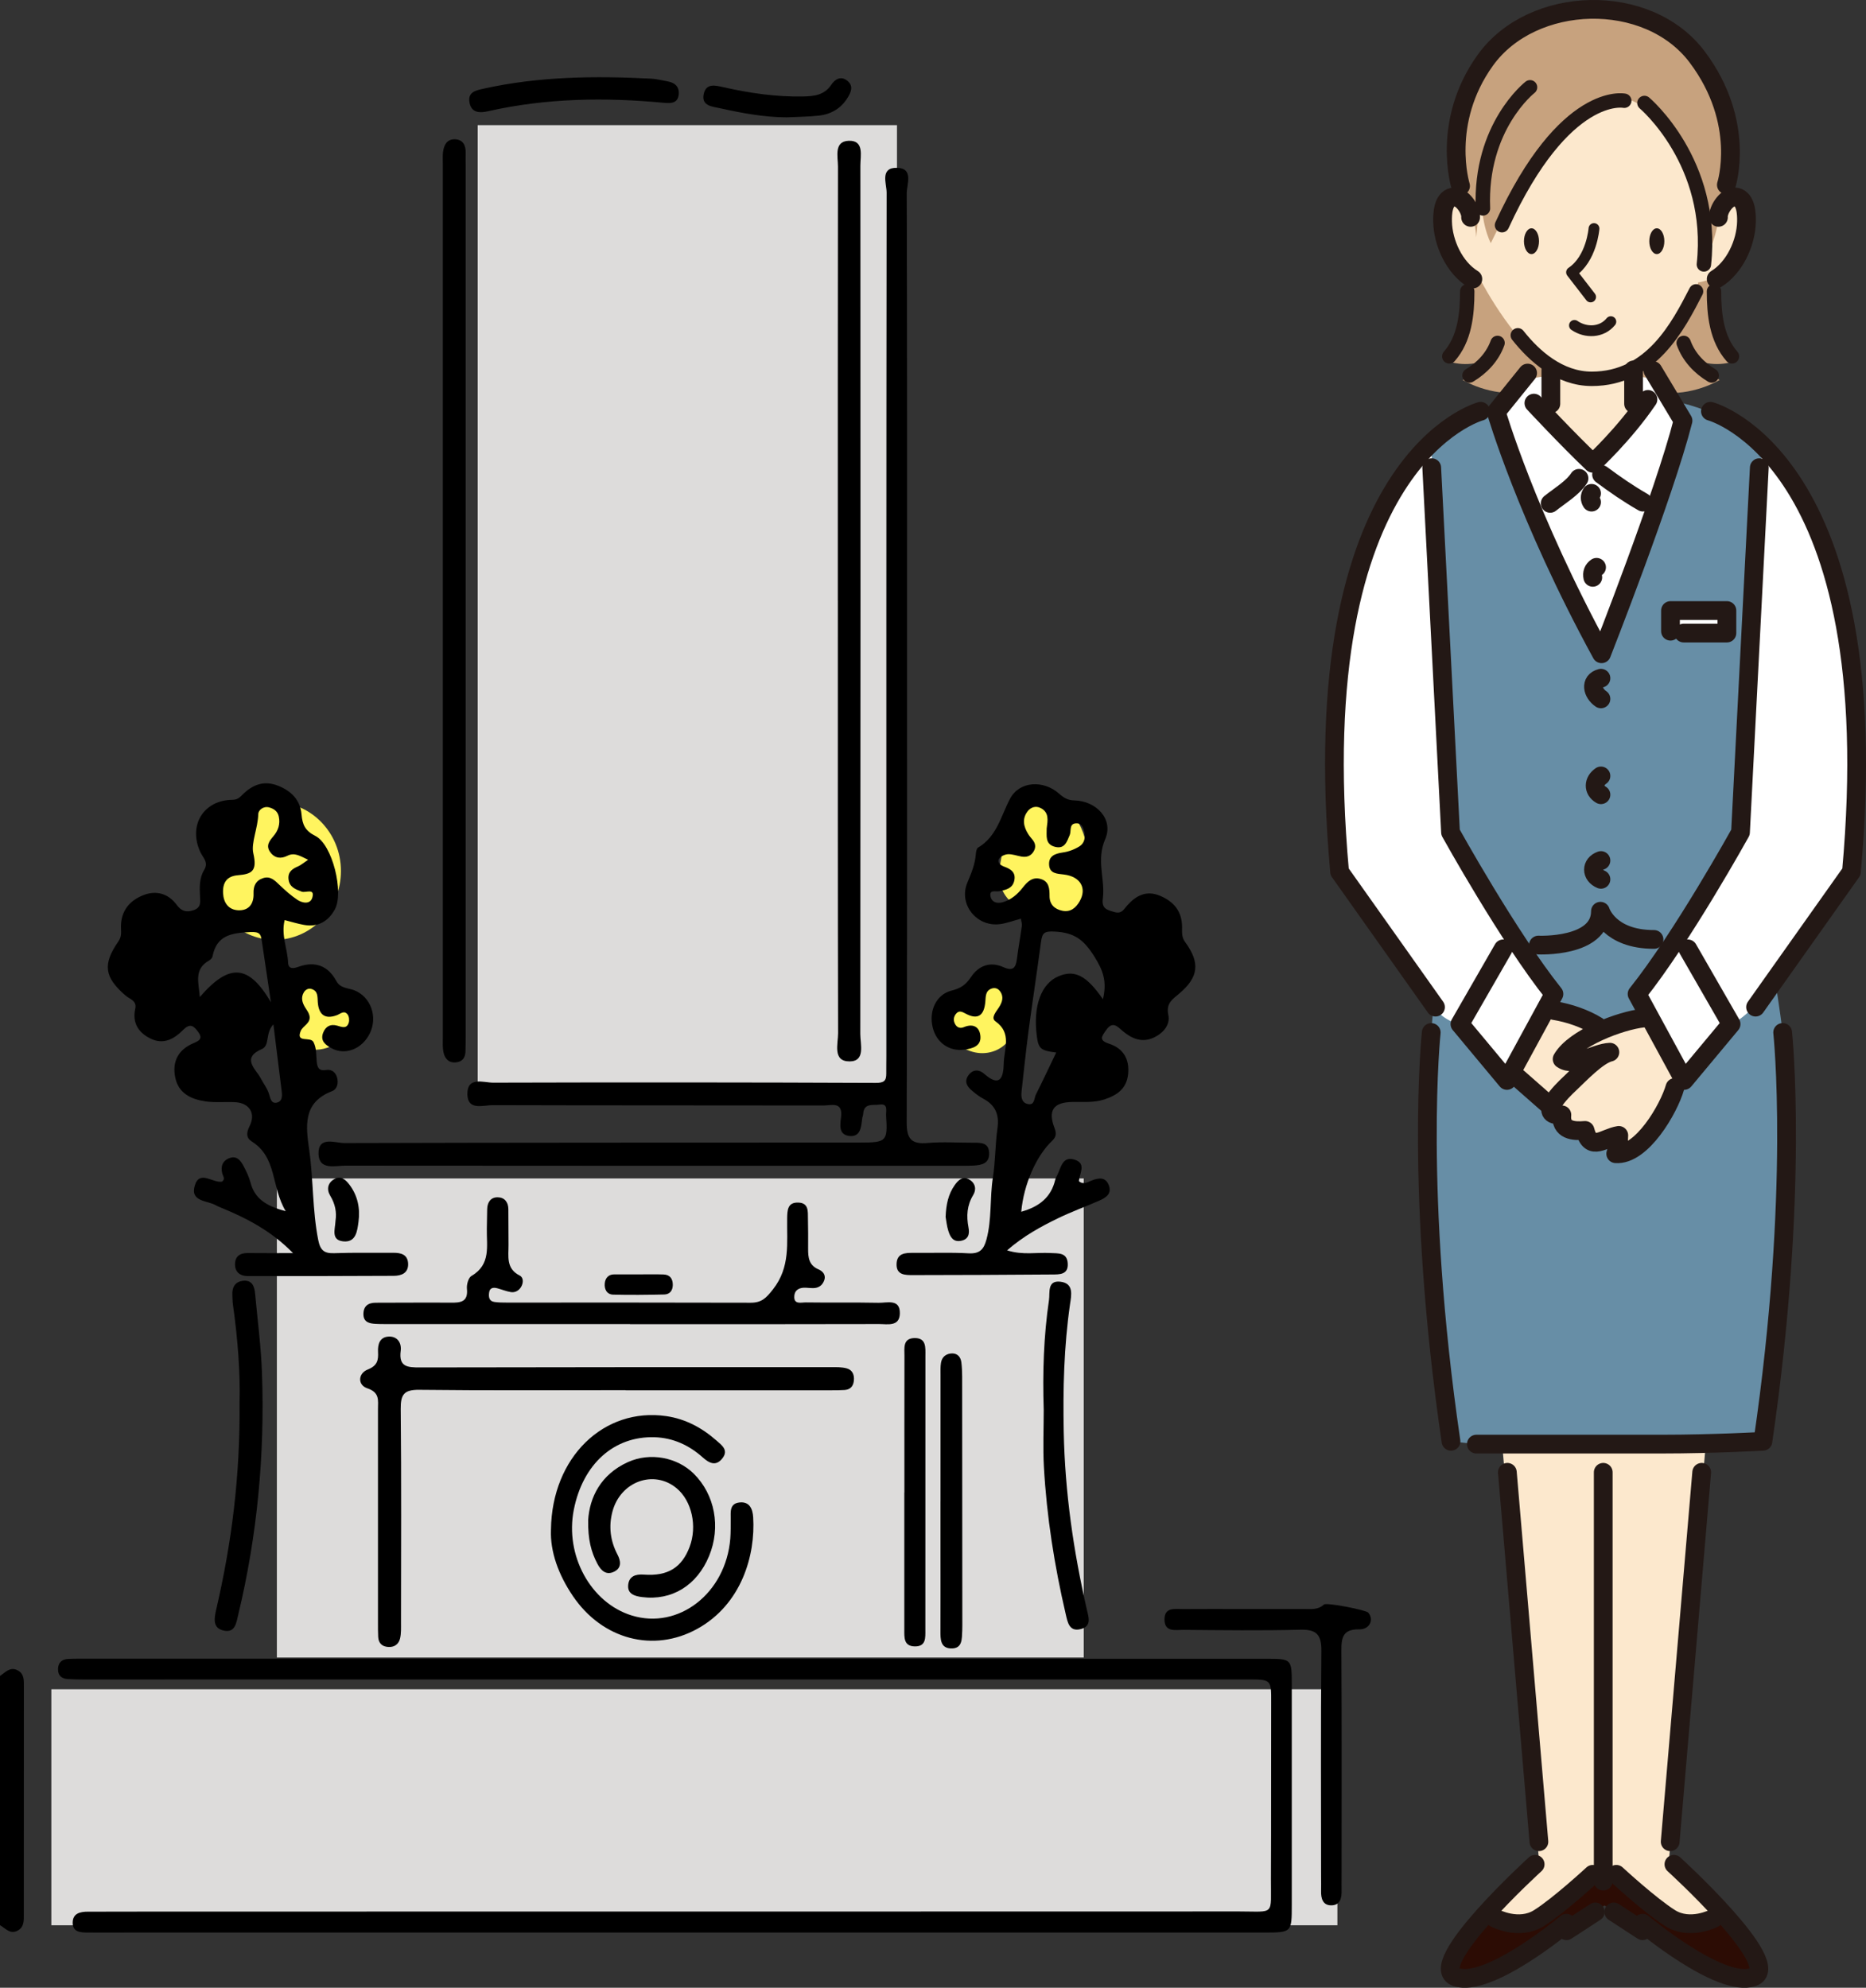 <?xml version="1.0" encoding="UTF-8"?> <svg xmlns="http://www.w3.org/2000/svg" id="_レイヤー_2" width="65.896" height="70.21" viewBox="0 0 65.896 70.21"><rect x="0" y="0" width="65.896" height="70.21" fill="#333333" stroke="none"/><defs><style>.cls-1{fill:#fff45f;}.cls-2{stroke-width:.509px;}.cls-2,.cls-3,.cls-4{fill:none;stroke:#231815;stroke-linecap:round;stroke-linejoin:round;}.cls-3{stroke-width:.662px;}.cls-4{stroke-width:.382px;}.cls-5{fill:#dddcdb;}.cls-6{fill:#231815;}.cls-7{fill:#c7a27e;}.cls-8{fill:#fff;}.cls-9{fill:#2c0c04;}.cls-10{fill:#678ea6;}.cls-11{fill:#fce8cd;}</style></defs><g id="_レイヤー_1-2"><path class="cls-1" d="M10.241,35.853c.009-.24.019-.486.109-.709s.279-.421.517-.455c.275-.038.527.143.745.314.133.105.267.21.4.315,1.572,1.235-1.859,2.966-1.771.535Z"></path><path class="cls-1" d="M33.884,36.925c-.392-.285-.594-.811-.491-1.285.14-.651.874-1.114,1.519-.944.485.128.861.573.94,1.068.186,1.161-1.02,1.849-1.968,1.161Z"></path><path class="cls-1" d="M36.108,28.5c.329-.321.873-.348,1.282-.141s.693.61.853,1.04.21.892.26,1.348c.075.692.008,1.385-.783,1.555-.553.119-1.312.014-1.797-.282-.465-.285-.679-.732-.629-1.273.058-.627.353-1.797.815-2.248Z"></path><ellipse class="cls-1" cx="9.701" cy="30.766" rx="2.339" ry="2.431"></ellipse><rect class="cls-5" x="1.813" y="59.666" width="45.416" height="8.337"></rect><rect class="cls-5" x="9.777" y="41.624" width="28.494" height="16.922"></rect><rect class="cls-5" x="16.869" y="4.42" width="14.807" height="34.093"></rect><path class="cls-9" d="M52.851,67.21s-2.158,1.959-1.527,2.689,4.017-1.992,4.017-1.992v.266l1.66-1.095-.199-1.892-2.623,1.228-1.328.797Z"></path><path class="cls-9" d="M60.47,67.21s2.107,1.826,1.477,2.556-3.966-1.859-3.966-1.859v.266l-1.66-1.095.199-1.892,2.623,1.228,1.328.797Z"></path><path class="cls-11" d="M53.017,50.667l1.328,15.005-1.77,1.859s.664.664,1.461.354,2.567-2.036,2.567-2.036c0,0,2.213,1.948,2.877,2.08s1.284-.266,1.284-.266c0,0-1.195-1.505-1.815-2.08l1.328-15.005-7.259.089Z"></path><path class="cls-10" d="M50.543,36.469s-.598,5.577.697,14.44l.896.1h6.573c1.793,0,3.547-.1,3.547-.1,1.295-8.863.697-14.44.697-14.44,0,0-.442-3.75-1.106-5.144s-6.573-.465-6.573-.465l-4.515,3.054-.217,2.555Z"></path><path class="cls-10" d="M49.476,19.551l.531-3.364s1.593-1.771,3.408-2.036c1.815-.266,5.267-.044,5.267-.044,0,0,2.169.177,3.718,1.815s1.372,7.48,1.372,7.48l-2.036,9.295-1.948.62s-3.098.089-3.275-1.151c0,0,.266,1.77-3.275,1.284-3.541-.487-4.382-5.4-4.382-5.4l.177-6.861.044-.797.398-.841Z"></path><path class="cls-8" d="M53.371,12.69l.31.885-.841.93s1.726,5.223,3.718,8.498c0,0,2.567-6.728,2.921-8.1l-1.107-1.771-.133-1.107-3.718.044-.841.133-.31.487Z"></path><path class="cls-7" d="M51.933,9.618s.079,2.178-.832,3.129c0,0,.673.277,1.386-.04,0,0-.475.515-.832.713,0,0,.951.594,2.139.436l.436-.515,1.228-.198-.753-1.822-2.258-1.663-.515-.04Z"></path><path class="cls-7" d="M60.448,9.618s-.079,2.178.832,3.129c0,0-.673.277-1.386-.04,0,0,.475.515.832.713,0,0-.951.594-2.139.436l-.436-.515-1.228-.198.753-1.822,2.258-1.663.515-.04Z"></path><path class="cls-11" d="M51.616,7.044s-.634-.238-.713.475.277,2.337,1.426,2.456c0,0,1.267,2.416,2.574,3.01v1.109l-.515.198,1.861,1.941,1.703-1.941-.396-.198v-.911s1.901-1.465,2.416-3.208c0,0,1.109-.119,1.545-1.267s-.04-1.782-.238-1.782-.594.475-.594.475l-.634-2.178-2.06-2.297-4.396.752-1.743,1.98-.238,1.386Z"></path><path class="cls-7" d="M60.765,7.242l-.079.158s.079-.396,0,.317-.515,1.663-.515,1.663c0,0,.119-1.465-.515-3.367-.634-1.901-2.02-2.456-2.02-2.456,0,0-2.337-.515-4.99,5.03,0,0-.436-.792-.317-2.218l-.198,2.02s0-.832-.515-1.347l-.038-.475s-.7-2.243.871-4.436c1.663-2.321,5.743-2.44,7.486-.119,1.743,2.321,1.03,4.516,1.03,4.516l-.2.712Z"></path><rect class="cls-8" x="58.992" y="21.543" width="1.948" height=".93"></rect><path class="cls-11" d="M54.256,35.529s1.815.354,2.39.841c0,0,1.505-.664,2.169-.487s.664,1.549.664,1.549c0,0-.708,3.01-2.346,3.32v-.575s-.531.221-.797.221-.443-.398-.443-.398c0,0-.354-.044-.531-.177s-.221-.398-.221-.398c0,0-.487.089-.398-.398l-1.638-1.239.31-1.549.841-.708Z"></path><path class="cls-8" d="M50.538,15.7l.708,13.721,3.63,5.71-1.682,2.966-1.593-1.903s-.575-.089-.974-.62-3.32-4.78-3.32-4.78c0,0-.575-5.267.443-9.561,1.018-4.293,2.789-5.533,2.789-5.533Z"></path><path class="cls-8" d="M62.223,15.744l-.752,13.633s-2.612,4.603-3.63,5.754l1.593,3.01,1.593-1.903s.443-.133,1.195-.974c.752-.841,3.143-4.515,3.143-4.515,0,0,.398-5.931-.354-9.339s-2.125-5.09-2.789-5.666Z"></path><path class="cls-6" d="M54.349,8.52c0,.251-.119.455-.266.455s-.266-.204-.266-.455.119-.456.266-.456.266.204.266.456Z"></path><path class="cls-6" d="M58.775,8.52c0,.251-.119.455-.266.455s-.266-.204-.266-.455.119-.456.266-.456.266.204.266.456Z"></path><path class="cls-4" d="M55.6,11.494c.403.277.966.26,1.285-.133"></path><path class="cls-3" d="M51.578,6.568s-.7-2.243.871-4.436c1.663-2.321,5.743-2.44,7.486-.119,1.743,2.321,1.03,4.516,1.03,4.516"></path><line class="cls-3" x1="54.767" y1="13.066" x2="54.767" y2="14.261"></line><line class="cls-3" x1="57.688" y1="13.066" x2="57.688" y2="14.261"></line><path class="cls-3" d="M51.933,7.677c.021-.278-.32-.786-.636-.715-.344.077-.361.604-.354.873.018.743.411,1.615,1.069,2.02"></path><path class="cls-3" d="M60.685,7.677c-.021-.278.32-.786.636-.715.344.077.361.604.354.873-.018.743-.411,1.615-1.069,2.02"></path><path class="cls-4" d="M56.29,8.073s-.079,1.069-.792,1.545l.673.871"></path><path class="cls-2" d="M53.6,11.843c.58.735,1.473,1.538,2.611,1.538,2.099,0,3.05-1.862,3.683-3.089"></path><path class="cls-2" d="M57.359,3.558s-2.099-.436-4.317,4.396"></path><path class="cls-2" d="M54.032,3.083s-1.782,1.386-1.663,4.278"></path><path class="cls-2" d="M58.072,3.637s2.495,2.099,2.099,5.703"></path><path class="cls-2" d="M51.814,10.291c0,.823-.093,1.681-.634,2.297"></path><path class="cls-2" d="M52.884,12.113c-.176.492-.545.882-.99,1.149"></path><path class="cls-2" d="M60.528,10.291c0,.823.093,1.681.634,2.297"></path><path class="cls-2" d="M59.458,12.113c.176.492.545.882.99,1.149"></path><path class="cls-3" d="M54.168,14.239s1.151,1.239,2.08,2.125c0,0,1.107-1.018,1.948-2.257"></path><path class="cls-3" d="M53.946,13.177l-1.107,1.372s1.062,3.674,3.718,8.543c0,0,2.213-5.621,2.877-8.233l-1.062-1.771"></path><path class="cls-3" d="M56.558,16.762c.483.357.931.67,1.461.974"></path><path class="cls-3" d="M55.761,16.895c-.227.347-.689.622-1.018.885"></path><path class="cls-3" d="M56.204,17.426c-.065.098-.064.212,0,.31"></path><path class="cls-3" d="M56.381,20.038c-.121.081-.164.206-.133.354"></path><path class="cls-3" d="M52.287,14.527s-6.307,1.66-4.98,16.266l3.386,4.78"></path><path class="cls-3" d="M50.56,16.519l.664,12.88s2.058,3.718,3.652,5.71l-1.66,3.054-1.66-1.992,1.527-2.656"></path><path class="cls-3" d="M60.402,14.527s6.307,1.66,4.98,16.266l-3.386,4.78"></path><path class="cls-3" d="M62.128,16.519l-.664,12.88s-2.058,3.718-3.652,5.71l1.66,3.054,1.66-1.992-1.527-2.656"></path><path class="cls-3" d="M54.327,33.381s2.191.1,2.191-1.195c0,0,.299.996,1.892.996"></path><polyline class="cls-3" points="58.992 22.295 58.992 21.565 60.984 21.565 60.984 22.361 59.457 22.361"></polyline><path class="cls-3" d="M56.536,23.955c-.399.103-.301.529,0,.73"></path><path class="cls-3" d="M56.536,27.407c-.266.18-.282.501,0,.664"></path><path class="cls-3" d="M56.536,30.395c-.352.122-.352.518,0,.664"></path><path class="cls-3" d="M58.042,35.958c-.83.091-2.445.703-2.877,1.451.444.305,1.157-.22,1.686-.244-.435.1-1.085.8-1.428,1.12-.256.239-1.188,1.153-.267,1.094-.052.546.398.584.819.549.194.775.677.256,1.191.176-.002.227-.04.448-.108.647.92.073,1.878-1.592,2.091-2.341"></path><line class="cls-3" x1="53.604" y1="38.071" x2="54.744" y2="39.073"></line><path class="cls-3" d="M54.883,35.695c.524.082,1.094.281,1.523.548"></path><path class="cls-3" d="M50.543,36.469s-.598,5.577.697,14.44"></path><path class="cls-3" d="M52.136,51.008h6.573c1.793,0,3.547-.1,3.547-.1,1.295-8.863.697-14.44.697-14.44"></path><line class="cls-3" x1="56.617" y1="52.004" x2="56.617" y2="66.444"></line><line class="cls-3" x1="53.231" y1="52.004" x2="54.345" y2="65.052"></line><path class="cls-3" d="M54.212,65.849s-3.939,3.585-2.789,3.984c1.151.398,3.895-1.903,3.895-1.903v.266l1.018-.664"></path><path class="cls-3" d="M52.796,67.752s.841.443,1.549,0c.708-.443,1.903-1.549,1.903-1.549"></path><line class="cls-3" x1="60.094" y1="52.004" x2="58.981" y2="65.052"></line><path class="cls-3" d="M59.113,65.849s3.939,3.585,2.789,3.984c-1.151.398-3.895-1.903-3.895-1.903v.266l-1.018-.664"></path><path class="cls-3" d="M60.53,67.752s-.841.443-1.549,0c-.708-.443-1.903-1.549-1.903-1.549"></path><path d="M0,59.196c.185-.123.349-.328.608-.205.256.121.235.367.235.597,0,2.67-.001,5.339-.002,8.009,0,.23.021.475-.229.601-.26.131-.421-.09-.612-.198v-8.803Z"></path><path d="M10.349,44.262c-.749-.767-1.619-1.228-2.54-1.604-.058-.024-.118-.046-.171-.078-.307-.184-.929-.119-.76-.701.165-.57.64-.082.962-.142.128-.095.035-.189.011-.281-.069-.263.011-.468.268-.556.254-.086.387.106.486.294.097.184.189.377.242.577.144.548.523.821,1.242,1.009-.519-.868-.298-1.892-1.195-2.459-.206-.131-.198-.309-.081-.542.228-.452-.004-.82-.506-.848-.355-.02-.717.023-1.066-.031-.494-.076-.937-.281-1.052-.838-.117-.567.106-.987.64-1.214.21-.089.343-.163.169-.4-.157-.215-.284-.319-.532-.069-.301.304-.674.529-1.128.315-.444-.209-.673-.555-.562-1.065.063-.288-.197-.339-.342-.464-.749-.649-.82-1.098-.25-1.919.128-.184.084-.358.087-.538.01-.556.322-.908.799-1.093.452-.175.876-.053,1.172.348.164.222.333.27.589.187.282-.092.242-.299.231-.507-.016-.316-.021-.639.148-.916.164-.267-.039-.427-.131-.622-.442-.939.097-1.844,1.13-1.855.214-.002.29-.125.406-.232.351-.325.74-.45,1.208-.264.467.186.781.506.825,1.009.031.362.123.58.488.763.606.305,1.015,2.002.689,2.595-.235.428-.598.635-1.092.547-.222-.039-.439-.108-.681-.169-.131.529.1,1.007.121,1.499.01.248.199.211.374.148.581-.208,1.036-.034,1.326.498.15.276.412.245.636.333.585.23.837.936.551,1.523-.27.554-.872.789-1.354.524-.21-.115-.402-.257-.297-.54.085-.229.265-.326.501-.256.169.05.337.121.407-.11.026-.087.01-.223-.045-.29-.126-.154-.249-.016-.384.033-.426.155-.635-.037-.666-.465-.014-.186.014-.395-.224-.465-.11-.033-.211.025-.268.119-.11.183-.06.361.044.531.054.089.123.176.149.273.079.284-.227.373-.304.562-.18.442.347.18.453.394.11.222.089.447.111.672.021.217.067.356.341.31.178-.03.326.077.378.261.057.201.01.417-.18.49-1.041.402-.92,1.245-.802,2.076.15,1.056.11,2.128.318,3.18.073.367.212.478.57.465.69-.026,1.382-.008,2.073-.014.28-.003.52.059.531.388.011.33-.235.424-.507.426-1.717.009-3.434.011-5.152.009-.259,0-.453-.128-.454-.412,0-.281.168-.405.448-.402.533.006,1.066.002,1.599.002ZM10.885,30.37c-.305-.144-.486-.268-.736-.143-.225.112-.446.096-.609-.133-.16-.225-.024-.394.113-.556.173-.203.248-.428.193-.694-.039-.19-.177-.281-.343-.326-.202-.055-.38.098-.383.236-.008.481-.258,1.02-.175,1.381.148.641-.054.738-.551.78-.394.034-.536.273-.516.64.019.336.194.577.525.596.377.022.565-.217.551-.597-.009-.256.076-.451.333-.536.267-.088.422.086.592.248.195.185.399.368.622.516.183.121.461.168.53-.083.095-.342-.24-.153-.376-.205-.223-.084-.435-.161-.466-.439-.029-.259.136-.369.343-.457.09-.038.166-.107.351-.231ZM9.568,35.402c-.107-.719-.216-1.438-.321-2.157-.036-.249-.067-.34-.417-.323-.657.033-1.18.109-1.326.863-.01.053-.069.112-.12.141-.55.311-.364.786-.328,1.291,1.054-1.221,1.731-1.142,2.512.184ZM9.654,36.184c-.295.312-.118.746-.405.869-.744.319-.207.719-.052,1.017.1.191.245.373.309.59.043.144.075.323.259.288.207-.04.203-.234.182-.408-.094-.761-.189-1.522-.292-2.356Z"></path><path d="M23.835,58.59c6.954,0,13.908,0,20.862.001.916,0,.92.002.921.896.002,2.598.001,5.196,0,7.795,0,.974-.001.977-.968.978-13.364,0-26.727,0-40.091,0-.482,0-.964.004-1.445,0-.254-.002-.552,0-.547-.354.004-.322.26-.384.538-.383.817.002,1.634-.004,2.451-.004,12.735,0,25.471,0,38.206-.004,1.276,0,1.113.166,1.12-1.151.01-2.074.002-4.149.008-6.223.003-.817.011-.82-.837-.821-10.662,0-21.323,0-31.985,0-3.037,0-6.074.002-9.111.002-.188,0-.377-.004-.565-.015-.223-.012-.349-.132-.343-.36.006-.227.14-.339.359-.351.146-.008.293-.008.44-.008,6.996,0,13.992,0,20.988,0Z"></path><path d="M36.066,42.8c.637-.178,1.053-.512,1.198-1.128.014-.06.049-.115.076-.172.13-.271.185-.681.621-.535.415.139.153.491.141.758.169.142.325.02.464-.032.246-.092.47-.116.584.157.132.314-.097.459-.341.565-.479.208-.971.388-1.441.615-.617.299-1.221.629-1.804,1.136.549.176,1.045.067,1.528.095.272.016.587-.03.614.361.028.412-.296.395-.566.397-1.634.012-3.268.02-4.901.021-.271,0-.591.004-.577-.396.013-.377.3-.392.591-.389.649.007,1.3-.021,1.948.016.394.022.54-.133.636-.492.193-.719.113-1.459.226-2.184.09-.577.081-1.168.162-1.747.067-.478-.075-.81-.499-1.037-.147-.078-.281-.183-.409-.292-.173-.147-.277-.323-.112-.544.164-.218.382-.194.549-.046.574.507.682.11.692-.365.01-.506.301-1.069-.292-1.487-.176-.124.025-.339.124-.495.118-.186.184-.381.027-.581-.072-.092-.18-.118-.282-.083-.227.077-.21.28-.227.469-.041.462-.244.663-.705.413-.115-.062-.228-.119-.332.013-.086.108-.097.231-.035.352.067.132.182.173.315.117.34-.142.562.002.584.328.024.344-.279.427-.56.466-.536.075-.99-.242-1.123-.774-.147-.587.117-1.174.665-1.311.312-.078.503-.205.678-.469.269-.408.678-.571,1.148-.36.335.15.44.031.48-.283.05-.394.122-.786.175-1.179.01-.076-.023-.159-.037-.248-.263.07-.5.163-.745.193-.82.1-1.462-.703-1.143-1.466.139-.331.272-.647.299-1.005.006-.081.024-.2.078-.232.664-.393.805-1.105,1.128-1.723.33-.63,1.18-.676,1.735-.184.164.146.303.234.539.239.77.016,1.395.663,1.09,1.366-.328.754.005,1.411-.085,2.099-.046.355.136.4.407.477.261.074.326-.087.447-.224.314-.355.679-.554,1.166-.35.491.205.776.552.779,1.102.001.183-.023.354.108.533.538.735.478,1.241-.212,1.823-.243.204-.468.343-.381.754.072.342-.175.636-.506.793-.417.198-.779.048-1.099-.222-.201-.17-.362-.371-.595-.034-.152.22-.272.353.111.478.491.159.725.54.668,1.075-.054.515-.392.746-.844.893-.371.121-.746.081-1.121.088-.676.012-.876.294-.629.934.073.19.045.311-.093.442-.557.527-1,1.538-1.087,2.502ZM38.949,35.292c.148-.615.013-1.008-.31-1.517-.376-.593-.702-.831-1.382-.87-.393-.023-.452.053-.495.368-.141,1.053-.302,2.104-.442,3.158-.093.703-.164,1.409-.244,2.113-.022.199-.003.407.226.453.242.049.214-.205.279-.335.245-.489.477-.984.718-1.485-.543-.067-.625-.136-.682-.562-.145-1.071.149-1.881.775-2.137.562-.23.972-.028,1.557.815ZM36.964,29.253c.034-.272.095-.56-.22-.715-.169-.083-.343-.026-.452.115-.207.268-.146.548.022.814.044.07.101.133.153.198.1.127.122.26.037.405-.098.167-.247.217-.428.186-.162-.027-.324-.092-.483-.084-.111.006-.268.079-.315.169-.068.131.066.228.186.271.24.086.419.208.353.499-.063.276-.299.319-.526.369-.125.027-.353-.069-.314.17.036.217.229.278.442.215.294-.086.512-.277.696-.511.162-.206.341-.39.629-.309.306.085.32.344.32.606,0,.297.179.462.45.518.288.06.478-.099.613-.334.265-.463.026-.877-.559-.946-.239-.028-.495-.032-.519-.33-.026-.318.198-.408.482-.448.202-.028.41-.105.583-.213.195-.121.227-.337.164-.557-.036-.125-.092-.252-.237-.259-.305-.015-.201.263-.264.412-.102.237-.175.5-.513.419-.37-.089-.297-.399-.301-.664Z"></path><path d="M32.032,23.168c0,5.49.007,10.979-.013,16.469-.002.574.15.786.734.735.54-.048,1.088-.008,1.633-.01.263-.001.529,0,.544.356.017.378-.256.434-.546.451-.146.008-.293.008-.44.008-7.247,0-14.495.003-21.742-.005-.364,0-.935.17-.953-.409-.02-.651.587-.388.919-.389,6.074-.018,12.149-.015,18.223-.018.917,0,.959-.044.9-.953-.01-.156.089-.439-.239-.387-.218.034-.544-.069-.569.326-.004.062-.033.122-.039.184-.033.299-.062.651-.467.596-.37-.051-.308-.4-.276-.665.068-.565-.346-.409-.618-.409-3.896-.007-7.792,0-11.688-.012-.333-.001-.879.202-.89-.382-.011-.647.571-.412.911-.413,4.503-.013,9.007-.011,13.51.008.292.001.374-.073.372-.329-.002-.209.003-.419.003-.629,0-10.162-.004-20.325.009-30.487,0-.315-.247-.891.368-.876.597.014.342.581.343.899.016,5.448.012,10.896.011,16.344Z"></path><path d="M16.444,21.236c0,5.112,0,10.224,0,15.337,0,.189,0,.377-.006.566-.006.215-.104.36-.329.385-.257.028-.396-.125-.446-.348-.036-.161-.026-.333-.026-.5,0-10.308,0-20.617,0-30.925,0-.126-.007-.253.008-.377.03-.25.139-.464.42-.455.279.009.387.209.379.477-.004.147,0,.293,0,.44,0,5.133,0,10.266,0,15.4Z"></path><path d="M29.587,21.22c0-5.112-.003-10.224.005-15.336,0-.349-.153-.892.38-.911.555-.019.411.528.411.876.006,10.224.007,20.449-.003,30.673,0,.36.19.963-.373.968-.615.005-.41-.62-.411-.995-.012-5.091-.008-10.182-.008-15.274Z"></path><path d="M22.096,49.102c-2.43,0-4.861.016-7.291-.012-.537-.006-.659.165-.654.675.025,2.515.012,5.03.01,7.545,0,.188.009.382-.033.562-.046.2-.197.316-.419.301-.223-.015-.343-.138-.354-.359-.008-.167-.007-.335-.007-.503,0-2.515.001-5.03,0-7.545,0-.3.068-.581-.376-.729-.35-.117-.33-.528.015-.664.341-.135.378-.331.363-.617-.015-.28.063-.532.378-.546.309-.013.459.227.422.504-.075.567.242.587.672.586,4.84-.011,9.679-.01,14.519-.01.187,0,.381-.006.558.042.207.056.279.234.253.447-.024.195-.132.304-.326.317-.167.011-.335.011-.502.011-2.409,0-4.819,0-7.228,0v-.008Z"></path><path d="M22.251,46.768c-2.889,0-5.779,0-8.668,0-.105,0-.209-.001-.314-.007-.224-.011-.433-.058-.435-.339-.002-.283.159-.409.439-.408.879.001,1.759-.01,2.638-.002.349.003.626-.018.578-.492-.015-.149.053-.39.161-.453.694-.403.53-1.06.542-1.669.005-.23.006-.461.012-.691.006-.244.126-.419.37-.417.237.002.375.164.378.413.004.419.002.838.006,1.257.004.407-.098.845.392,1.092.142.072.134.258.056.396-.077.136-.213.216-.369.19-.163-.027-.32-.094-.481-.136-.134-.035-.26-.017-.283.149-.021.15-.01.307.186.336.144.021.292.022.438.022,2.869,0,5.737-.004,8.606.005.389.001.547-.156.797-.476.616-.786.484-1.64.498-2.498.005-.289.008-.581.402-.563.365.017.327.317.332.564.008.356.008.712.006,1.068-.002.305.027.58.364.726.154.066.28.197.199.403-.069.176-.204.258-.389.26-.083,0-.167-.009-.25-.014-.214-.012-.392.062-.411.289-.027.317.242.228.402.23.858.012,1.717-.004,2.575.013.301.006.766-.153.749.387-.015.465-.442.363-.733.364-2.931.008-5.863.005-8.794.005,0,0,0-.002,0-.003Z"></path><path d="M19.457,54.03c.03-2.566,1.876-4.328,4.07-4.011.684.099,1.267.415,1.778.866.182.161.433.334.207.624-.232.298-.47.17-.695-.031-.484-.432-1.046-.692-1.698-.713-1.436-.045-2.536.947-2.855,2.559-.32,1.614.595,3.288,2.042,3.736,1.659.514,3.329-.786,3.484-2.717.018-.229.012-.46.014-.69.002-.25-.045-.544.308-.584.367-.042.468.241.486.524.083,1.339-.409,3.072-1.969,3.937-1.549.859-3.359.38-4.4-1.159-.503-.743-.805-1.559-.772-2.343Z"></path><path d="M43.969,56.832c.69,0,1.381.003,2.071,0,.246-.002.499.041.712-.157.09-.084,1.49.195,1.565.284.209.246.056.598-.316.592-.564-.009-.634.271-.631.741.016,2.679.007,5.358.007,8.037,0,.147-.004.293,0,.439.008.277-.052.538-.379.531-.285-.006-.352-.246-.345-.502.005-.167,0-.335,0-.502,0-2.658-.015-5.316.01-7.974.005-.569-.156-.772-.74-.757-1.38.035-2.761.016-4.142.005-.27-.002-.655.091-.658-.363-.003-.448.366-.37.648-.372.732-.006,1.465-.002,2.197-.001Z"></path><path d="M8.46,49.532c.028-1.004-.061-2.233-.235-3.457-.015-.103-.012-.209-.019-.313-.021-.296.098-.504.404-.525.303-.02.376.214.399.459.086.936.21,1.872.243,2.81.101,2.875-.165,5.718-.837,8.52-.07.293-.107.647-.497.572-.417-.08-.357-.425-.281-.757.54-2.328.847-4.683.823-7.31Z"></path><path d="M36.858,49.797c-.042-1.3-.003-2.599.187-3.886.036-.244-.071-.692.397-.64.492.055.391.481.345.796-.216,1.498-.252,3.004-.222,4.514.042,2.122.343,4.209.817,6.275.061.265.174.574-.201.681-.424.12-.48-.243-.545-.519-.4-1.715-.674-3.451-.772-5.21-.037-.668-.006-1.34-.006-2.011Z"></path><path d="M20.77,53.698c.049-.803.442-1.617,1.401-2.053.788-.359,1.746-.17,2.329.408.747.741.961,1.885.542,2.904-.429,1.045-1.319,1.588-2.369,1.454-.272-.035-.526-.116-.488-.439.034-.295.252-.377.555-.355.847.062,1.338-.251,1.613-.979.276-.732.078-1.625-.46-2.072-.802-.666-1.981-.242-2.265.824-.139.524-.077,1.033.178,1.52.114.217.155.464-.11.599-.289.147-.472-.033-.601-.277-.218-.414-.335-.854-.324-1.535Z"></path><path d="M31.938,52.72c0-1.613-.002-3.225.002-4.838,0-.262-.061-.604.341-.619.44-.016.399.339.399.63,0,3.225,0,6.45-.002,9.675,0,.274.031.592-.374.585-.396-.007-.369-.32-.369-.596,0-1.613,0-3.225,0-4.838h.003Z"></path><path d="M33.213,53.028c0-1.485,0-2.97.001-4.454,0-.146-.007-.295.016-.438.034-.216.191-.329.395-.331.191-.002.303.131.325.318.02.166.027.333.028.5.003,2.928.004,5.856.006,8.783,0,.063,0,.126-.003.188-.016.291.016.651-.41.631-.363-.018-.361-.333-.36-.618.004-.92.001-1.84.001-2.76,0-.606,0-1.213,0-1.819Z"></path><path d="M23.46,3.633c-2.093-.2-4.174-.169-6.235.298-.276.063-.576.063-.644-.304-.069-.372.206-.431.493-.494,1.957-.435,3.938-.457,5.927-.354.187.01.371.059.557.091.258.044.434.176.411.457-.026.32-.267.326-.509.306Z"></path><path d="M27.787,4.145c-.803-.004-1.585-.15-2.362-.322-.271-.06-.662-.08-.574-.498.083-.397.407-.31.713-.241.921.207,1.852.343,2.8.323.384-.008.747-.044.993-.415.136-.204.354-.328.586-.122.198.176.109.385-.003.57-.232.386-.587.596-1.025.644-.374.041-.752.042-1.128.06Z"></path><path d="M11.848,43.123c.047-.306-.012-.601-.184-.884-.14-.23-.09-.463.146-.594.227-.127.397.023.531.201.293.389.382.839.319,1.308-.044.322-.084.743-.544.692-.435-.048-.281-.428-.268-.722Z"></path><path d="M22.559,45.013c.291,0,.583-.007.874.003.231.008.329.157.326.373-.002.193-.106.33-.299.334-.603.013-1.206.021-1.808.005-.225-.006-.317-.196-.295-.403.019-.176.123-.311.327-.312.291-.002.583,0,.874,0Z"></path><path d="M33.394,42.98c.016-.433.093-.797.318-1.116.128-.182.285-.335.519-.2.213.124.258.347.137.545-.222.365-.244.741-.167,1.145.043.224.006.423-.27.474-.275.051-.375-.144-.44-.346-.057-.177-.073-.367-.098-.502Z"></path></g></svg> 